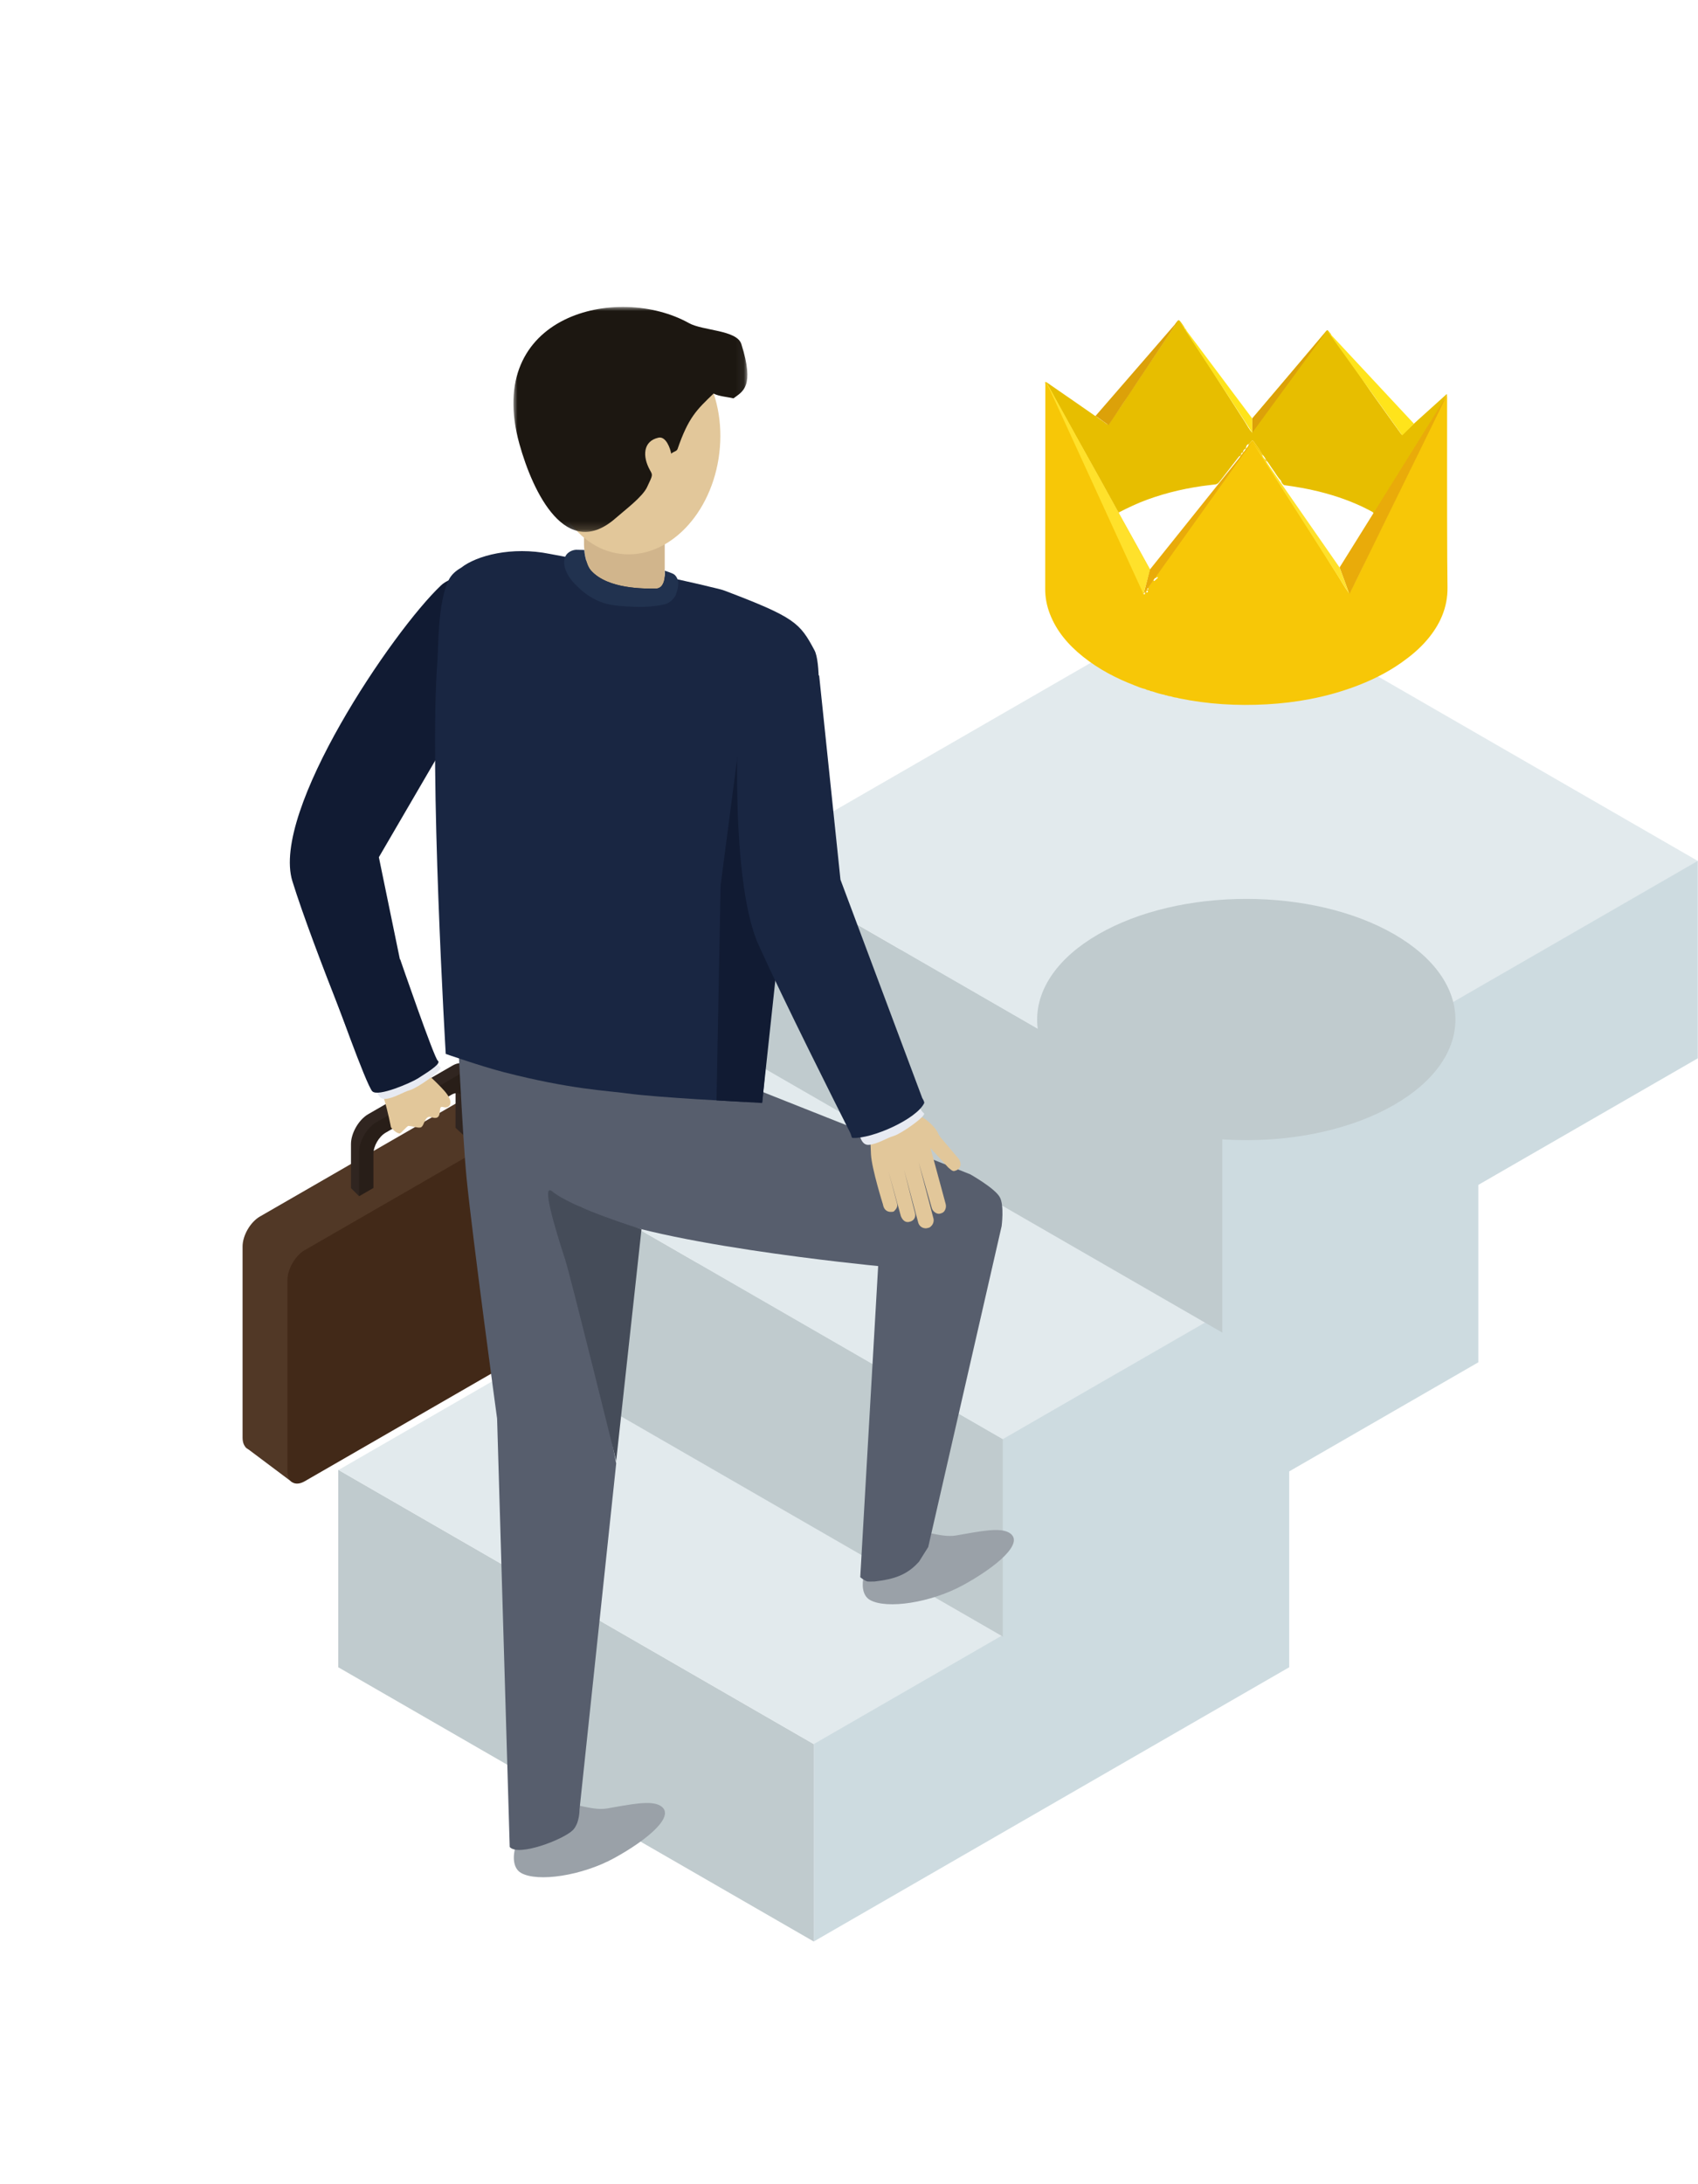 <?xml version="1.0" encoding="UTF-8"?>
<svg xmlns="http://www.w3.org/2000/svg" xmlns:xlink="http://www.w3.org/1999/xlink" width="210px" height="270px" viewBox="0 0 210 270" version="1.1">
  <title>illustration-service-career</title>
  <defs>
    <polygon id="path-1" points="0 0 28.939 0 28.939 27.812 0 27.812"></polygon>
  </defs>
  <g id="Company" stroke="none" stroke-width="1" fill="none" fill-rule="evenodd">
    <g id="Company-General" transform="translate(-1035, -960)">
      <g id="Type-B-block-Copy" transform="translate(735, 900)">
        <g id="illustration-service-career" transform="translate(300, 60)">
          <polygon id="Fill-1" fill="#C0CBCE" points="41.836 206.1 100.639 240 100.639 215.593 41.836 181.692"></polygon>
          <polygon id="Fill-2" fill="#E2EAED" points="41.865 181.712 100.668 215.613 159.469 181.714 100.667 147.812"></polygon>
          <polygon id="Fill-3" fill="#CDDBE0" points="100.64 215.592 100.64 239.999 159.443 206.099 159.443 181.692"></polygon>
          <polygon id="Fill-4" fill="#C0CBCE" points="124.057 202.324 65.254 168.424 65.254 144.017 124.057 177.917"></polygon>
          <polygon id="Fill-5" fill="#E2EAED" points="124.058 177.916 65.255 144.016 124.056 110.117 182.859 144.017"></polygon>
          <polygon id="Fill-6" fill="#CDDBE0" points="182.833 168.403 124.03 202.303 124.03 177.896 182.833 143.996"></polygon>
          <polygon id="Fill-7" fill="#C0CBCE" points="151.197 164.746 92.394 130.845 92.394 106.438 151.197 140.337"></polygon>
          <polygon id="Fill-8" fill="#E2EAED" points="92.394 106.436 151.197 140.338 210 106.439 151.197 72.537"></polygon>
          <polygon id="Fill-9" fill="#CDDBE0" points="151.169 140.317 151.169 164.724 209.972 130.825 209.972 106.417"></polygon>
          <rect id="Rectangle" x="0" y="0" width="210" height="270"></rect>
          <g id="Group-91" transform="translate(30, 37.942)">
            <path d="M2.139,112.443 L11.328,107.146 L13.101,106.122 L24.26,99.689 L26.033,98.667 L35.294,93.329 C36.47,92.651 37.432,93.206 37.432,94.562 L37.432,118.197 C37.432,119.553 36.47,121.218 35.294,121.896 L2.139,141.01 C0.962,141.688 0,141.133 0,139.777 L0,116.142 C0,114.786 0.962,113.121 2.139,112.443" id="Fill-10" fill="#513826"></path>
            <polygon id="Fill-12" fill="#513826" points="6.138 145.286 0.375 140.963 0.787 139.423 7.408 136.407"></polygon>
            <path d="M37.121,93.464 L42.418,97.377 L37.047,101.206 C37.047,101.206 35.684,96.099 35.674,96.065 C35.666,96.031 37.121,93.464 37.121,93.464" id="Fill-14" fill="#513826"></path>
            <path d="M7.687,116.596 L16.876,111.298 L18.649,110.277 L29.808,103.842 L31.583,102.82 L40.842,97.482 C42.019,96.804 42.981,97.359 42.981,98.715 L42.981,122.351 C42.981,123.707 42.019,125.371 40.842,126.049 L7.687,145.164 C6.511,145.842 5.549,145.288 5.549,143.93 L5.549,120.295 C5.549,118.939 6.511,117.274 7.687,116.596" id="Fill-16" fill="#422918"></path>
            <path d="M26.339,97.261 C26.339,96.3 25.657,95.907 24.824,96.388 L16.696,101.073 C15.862,101.554 15.18,102.734 15.18,103.694 L15.18,107.908 L13.407,108.929 L13.407,103.483 C13.407,102.127 14.37,100.462 15.546,99.784 L25.974,93.773 C27.15,93.095 28.112,93.649 28.112,95.005 L28.112,100.451 L26.339,101.474 L26.339,97.261 Z" id="Fill-18" fill="#302520"></path>
            <polygon id="Fill-20" fill="#302520" points="27.633 93.73 28.692 94.783 28.05 94.933 27.342 94.355"></polygon>
            <polygon id="Fill-22" fill="#302520" points="13.407 108.93 14.41 109.931 14.653 107.867 13.727 108.125"></polygon>
            <polygon id="Fill-24" fill="#302520" points="26.339 101.474 27.342 102.399 27.706 100.987 27.209 100.593 26.605 101.112"></polygon>
            <path d="M27.342,98.262 C27.342,97.301 26.661,96.909 25.827,97.389 L17.698,102.075 C16.864,102.556 16.183,103.734 16.183,104.695 L16.183,108.908 L14.41,109.932 L14.41,104.484 C14.41,103.128 15.372,101.463 16.549,100.785 L26.976,94.773 C28.153,94.095 29.115,94.65 29.115,96.008 L29.115,101.452 L27.342,102.475 L27.342,98.262 Z" id="Fill-26" fill="#281E18"></path>
            <path d="M22.125,101.375 C22.428,101.148 22.508,100.367 22.937,100.155 C23.171,100.039 23.27,100.181 23.657,100.241 C24.726,100.403 24.182,98.946 24.61,98.886 C24.776,98.864 25.021,99.011 25.295,98.93 C25.749,98.793 26.063,98.161 24.946,96.89 C23.906,95.707 21.039,93.128 21.039,93.128 C21.039,93.128 18.646,93.336 17.504,95.237 C16.937,96.182 17.163,96.851 17.521,97.982 C17.965,99.389 18.355,101.412 18.355,101.412 C18.355,101.412 18.883,102.114 19.413,102.173 C19.591,102.193 20.336,101.225 20.531,101.237 C21.191,101.281 21.834,101.59 22.125,101.375" id="Fill-28" fill="#E2C79A"></path>
            <path d="M23.645,92.658 C23.645,92.658 24.048,93.708 24.457,93.994 C24.867,94.281 21.625,96.554 20.739,96.8 C19.855,97.045 18.727,97.823 17.638,97.904 C16.548,97.985 16.425,96.144 16.425,96.144 L23.645,92.658 Z" id="Fill-30" fill="#E7EAF2"></path>
            <path d="M19.485,80.627 C19.485,80.627 23.705,92.867 24.14,93.171 C24.578,93.476 23.425,94.273 21.669,95.377 C20.841,95.897 16.742,97.695 16.042,96.955 C15.267,96.133 11.166,84.541 11.166,84.541 L19.485,80.627 Z" id="Fill-32" fill="#111B33"></path>
            <path d="M24.553,34.412 C18.576,40.046 3.482,62.348 6.161,70.987 C8.723,79.253 16.024,96.901 16.024,96.901 L22.041,93.177 L16.856,68.023 L27.421,49.905 L32.013,32.192 C32.013,32.192 26.228,32.834 24.553,34.412" id="Fill-34" fill="#111B33"></path>
            <path d="M89.12,157.998 C85.152,160.178 79.644,161.021 77.577,159.829 C75.51,158.637 77.155,153.157 81.857,151.514 C83.816,150.829 86.143,152.228 88.234,151.867 C91.073,151.379 93.599,150.828 94.788,151.514 C96.855,152.704 93.276,155.718 89.12,157.998" id="Fill-36" fill="#9AA1A8"></path>
            <path d="M45.97,191.742 C42.002,193.921 36.493,194.765 34.426,193.573 C32.36,192.381 34.005,186.9 38.707,185.257 C40.666,184.571 42.992,185.971 45.084,185.61 C47.922,185.121 50.449,184.57 51.637,185.257 C53.704,186.447 50.125,189.461 45.97,191.742" id="Fill-38" fill="#9AA1A8"></path>
            <path d="M63.138,96.573 L89.991,107.22 C89.991,107.22 93.017,108.924 93.644,110.036 C94.223,111.069 93.875,113.636 93.875,113.636 L84.799,153.291 L83.664,155.098 C82.144,156.817 80.443,157.29 78.162,157.556 C78.162,157.556 77.408,157.573 77.334,157.562 C76.948,157.493 76.391,157.025 76.391,157.025 L78.606,118.563 C78.606,118.563 48.65,115.695 41.817,111.272 C39.594,109.833 46.207,142.968 46.207,142.968 L41.67,185.757 C41.67,185.757 41.699,187.436 40.838,188.299 C39.69,189.447 34.105,191.6 33.039,190.375 L31.479,137.424 C31.479,137.424 28.449,115.165 27.709,107.744 C27.203,102.661 26.49,87.406 26.49,87.406 L62.421,93.422 L63.138,96.573 Z" id="Fill-40" fill="#575E6D"></path>
            <path d="M49.338,114.006 C49.338,114.006 40.872,111.435 38.28,109.324 C36.948,108.241 38.585,113.734 39.9,117.771 C40.533,119.71 46.207,142.651 46.207,142.651 L49.338,114.006 Z" id="Fill-42" fill="#454C59"></path>
            <path d="M24.11,43.544 C24.213,42.224 24.131,36.322 25.539,33.667 C25.855,33.07 26.389,32.603 27.039,32.232 C28.94,30.733 33.288,29.577 37.987,30.527 C37.987,30.527 49.53,32.653 56.422,34.265 L56.446,34.27 C56.946,34.387 57.421,34.501 57.864,34.612 L57.883,34.616 C58.549,34.782 59.159,34.898 59.65,35.085 C68.302,38.374 68.923,39.044 70.74,42.462 C71.464,43.821 71.385,49.201 70.812,50.412 L67.358,70.916 L66.043,78.966 L64.276,98.333 L62.181,98.217 L62.173,98.278 C62.173,98.278 51.123,97.73 47.477,97.208 C45.259,96.89 40.655,96.746 32.335,94.598 C29.388,93.835 25.127,92.34 25.127,92.34 C25.127,92.34 23.036,57.267 24.11,43.544" id="Fill-44" fill="#192642"></path>
            <path d="M42.226,28.507 L42.226,29.384 C42.261,30.41 42.437,31.865 43.113,32.608 C45.207,34.902 49.706,34.82 51.075,34.82 C51.89,34.822 52.14,34.039 52.21,33.403 L52.21,26.547 C52.21,25.566 51.406,24.763 50.423,24.763 L44.013,24.763 C43.031,24.763 42.226,25.566 42.226,26.547 L42.226,28.234 L42.239,28.242 C42.239,28.242 42.232,28.342 42.226,28.507" id="Fill-46" fill="#D1B58C"></path>
            <polygon id="Fill-48" fill="#111B33" points="62.182 48.095 67.519 68.211 67.666 68.489 66.683 75.872 64.255 98.407 58.613 98.083 59.122 71.49"></polygon>
            <path d="M58.961,18.084 C58.049,25.656 52.587,31.227 46.76,30.527 C40.934,29.829 36.951,23.123 37.862,15.55 C38.774,7.979 44.235,2.407 50.063,3.107 C55.888,3.807 59.873,10.512 58.961,18.084" id="Fill-50" fill="#E2C79A"></path>
            <g id="Group-54" transform="translate(33.494, 0)">
              <mask id="mask-2" fill="white">
                <use xlink:href="#path-1"></use>
              </mask>
              <g id="Clip-53"></g>
              <path d="M24.757,10.708 C22.684,12.7 21.652,13.642 20.307,17.551 C20.197,17.869 19.813,17.863 19.515,18.138 C19.421,17.54 18.88,15.959 17.952,16.159 C16.007,16.579 15.954,18.501 16.885,20.169 C17.249,20.822 17.26,20.73 16.528,22.283 C15.954,23.501 13.722,25.16 12.678,26.084 C6.548,31.501 2.429,22.995 0.746,16.946 C-3.713,0.922 12.902,-2.917 21.713,2 C23.437,2.963 27.638,2.825 28.194,4.594 C29.86,9.879 28.374,10.433 27.221,11.3 C26.49,11.125 25.418,11.058 24.757,10.708" id="Fill-52" fill="#1C1711" mask="url(#mask-2)"></path>
            </g>
            <path d="M53.361,33.057 C53.122,32.89 52.224,32.608 52.224,32.608 C52.224,32.608 52.258,32.972 52.211,33.404 C52.141,34.038 51.889,34.82 51.075,34.82 C49.707,34.82 45.206,34.902 43.114,32.608 C42.436,31.865 42.261,30.259 42.268,30.054 L42.089,30.037 L41.265,30.02 C41.265,30.02 40.538,30.017 40.063,30.61 C39.587,31.204 39.538,32.657 41.144,34.297 C41.446,34.606 41.985,35.111 42.339,35.372 C44.156,36.709 45.472,36.983 48.662,37.07 C50.215,37.114 51.402,36.951 52.209,36.756 C53.056,36.55 53.533,35.745 53.576,35.611 C53.798,34.906 53.837,34.875 53.887,34.227 C53.917,33.828 53.689,33.285 53.361,33.057" id="Fill-55" fill="#21324F"></path>
            <path d="M85.053,101.984 L85.053,101.984 C85.451,101.784 86,102.058 86.27,102.595 L88.604,105.352 C88.876,105.888 88.855,106.135 88.605,106.487 L88.373,106.691 C87.904,106.877 87.895,106.929 87.27,106.376 L84.684,103.553 C84.414,103.017 84.655,102.184 85.053,101.984" id="Fill-57" fill="#E2C79A"></path>
            <path d="M81.435,99.209 L82.189,99.744 C82.189,99.744 82.216,99.743 82.266,99.743 C83.175,99.729 84.056,100.051 84.745,100.643 C85.264,101.089 85.921,101.747 86.095,102.347 C86.095,102.347 85.842,102.817 85.271,103.009 L85.087,103.997 L86.952,110.874 C87.015,111.106 86.999,111.352 86.905,111.573 C86.807,111.802 86.663,111.987 86.279,112.075 C86.279,112.075 85.968,112.217 85.543,111.858 C85.392,111.73 85.284,111.556 85.232,111.366 L83.622,105.751 L85.445,112.686 C85.523,112.983 85.423,113.356 85.21,113.576 C84.979,113.814 84.979,113.814 84.548,113.897 C84.548,113.897 83.837,113.961 83.576,113.239 L81.811,106.665 L83.172,112.037 C83.256,112.369 83.139,112.72 82.866,112.926 C82.769,112.998 82.653,113.054 82.512,113.078 C82.512,113.078 81.825,113.383 81.419,112.401 L79.877,106.834 L80.949,110.842 C81.013,111.095 80.947,111.363 80.772,111.556 C80.594,111.752 80.6,111.867 80.249,111.862 C80.249,111.862 79.377,111.998 79.197,110.938 C79.197,110.938 77.816,106.545 77.718,104.764 C77.702,104.467 77.648,103.138 77.648,103.138 C77.648,103.138 77.649,102.767 77.606,102.036 L77.507,101.278 L81.435,99.209 Z" id="Fill-59" fill="#E2C79A"></path>
            <path d="M83.447,98.333 C83.447,98.333 83.85,99.384 84.26,99.67 C84.668,99.956 81.427,102.23 80.542,102.474 C79.657,102.721 78.53,103.497 77.44,103.579 C76.349,103.661 76.228,101.818 76.228,101.818 L83.447,98.333 Z" id="Fill-61" fill="#E7EAF2"></path>
            <path d="M62.437,39.024 C60.931,47.093 60.089,70.595 63.807,78.842 C66.894,85.691 73.518,98.852 75.119,102.025 C75.348,102.477 75.277,102.717 75.474,102.725 C77.864,102.833 83.316,100.421 84.296,98.428 C84.369,98.279 84.062,97.803 84.062,97.803 L73.945,70.797 L71.314,45.614 L68.23,41.638 C68.23,41.638 62.859,36.765 62.437,39.024" id="Fill-63" fill="#192642"></path>
            <path d="M142.424,98.633 C132.323,104.457 115.946,104.456 105.845,98.633 C95.743,92.809 95.743,83.369 105.845,77.543 C115.946,71.721 132.323,71.721 142.424,77.545 C152.525,83.369 152.525,92.809 142.424,98.633" id="Fill-65" fill="#C0CBCE"></path>
            <path d="M116.629,2.719 L116.629,2.722 C116.631,2.722 116.631,2.722 116.632,2.722 L116.629,2.719 Z" id="Fill-67" fill="#E7BE00"></path>
            <path d="M116.708,2.827 C116.708,2.829 116.706,2.83 116.706,2.832 L116.71,2.832 L116.708,2.827 Z" id="Fill-69" fill="#E7BE00"></path>
            <path d="M148.82,10.865 C148.518,11.137 148.217,11.409 147.915,11.679 C146.898,12.596 145.881,13.512 144.864,14.427 C144.408,14.857 143.953,15.288 143.494,15.715 C143.346,15.854 143.283,15.708 143.215,15.615 C142.758,14.983 142.297,14.355 141.849,13.72 C141.209,12.812 140.562,11.906 139.909,11.006 C139.278,10.134 138.692,9.228 138.073,8.344 C137.098,6.95 136.114,5.562 135.13,4.174 C134.938,3.904 134.672,3.682 134.589,3.342 C134.493,3.225 134.385,3.115 134.3,2.99 C134.179,2.814 134.105,2.865 133.988,3.004 C132.391,4.904 130.79,6.799 129.187,8.692 C127.75,10.392 126.31,12.09 124.871,13.788 C124.872,14.374 124.874,14.958 124.876,15.544 C124.496,15.172 124.269,14.694 123.988,14.255 C123.384,13.318 122.779,12.382 122.178,11.443 C121.272,10.028 120.373,8.61 119.463,7.196 C118.838,6.227 118.191,5.271 117.571,4.299 C117.304,3.881 117.049,3.456 116.758,3.053 C116.715,2.992 116.669,2.918 116.707,2.832 C116.63,2.829 116.624,2.779 116.629,2.722 C116.54,2.7 116.502,2.637 116.499,2.55 C116.383,2.376 116.276,2.198 116.152,2.029 C115.777,1.511 115.774,1.512 115.391,2.033 C115.346,2.361 115.109,2.584 114.937,2.842 C114.181,3.981 113.418,5.115 112.658,6.249 C112.094,7.088 111.514,7.917 110.969,8.769 C110.392,9.667 109.749,10.52 109.191,11.432 C108.741,12.171 108.218,12.865 107.732,13.582 C107.577,13.809 107.432,14.041 107.294,14.279 C107.168,14.501 107.069,14.621 106.795,14.405 C106.377,14.076 105.896,13.826 105.496,13.468 C105.406,13.471 105.348,13.409 105.282,13.363 C104.479,12.806 103.679,12.246 102.876,11.69 C101.722,10.892 100.568,10.095 99.413,9.298 C99.452,9.578 99.638,9.787 99.769,10.022 C100.908,12.078 102.047,14.134 103.192,16.186 C104.143,17.895 105.107,19.598 106.059,21.307 C106.745,22.54 107.419,23.779 108.102,25.011 C108.18,25.15 108.243,25.307 108.397,25.389 C109.527,24.81 110.672,24.265 111.867,23.827 C114.399,22.902 117.01,22.318 119.686,22.013 C119.908,21.988 120.13,21.959 120.35,21.931 C120.608,21.881 120.75,21.695 120.898,21.501 C121.656,20.515 122.423,19.536 123.185,18.555 C123.243,18.48 123.302,18.414 123.407,18.414 L123.407,18.414 C123.407,18.362 123.418,18.317 123.468,18.292 L123.47,18.291 C123.499,18.15 123.526,18.005 123.713,17.988 L123.713,17.986 C123.746,17.758 123.855,17.584 124.08,17.499 L124.08,17.499 C124.107,17.252 124.155,17.019 124.446,16.949 C124.576,16.878 124.649,16.758 124.732,16.642 C124.819,16.522 124.932,16.458 125.046,16.622 C125.382,17.113 125.743,17.588 126.033,18.109 C126.035,18.128 126.036,18.148 126.038,18.169 C126.057,18.188 126.077,18.206 126.099,18.225 C126.307,18.439 126.489,18.672 126.585,18.959 L126.588,18.964 C126.911,19.261 127.091,19.662 127.352,20.006 C127.717,20.486 127.992,21.031 128.417,21.467 C128.495,21.382 128.553,21.314 128.592,21.249 C128.553,21.314 128.495,21.382 128.417,21.467 C128.484,21.696 128.602,21.892 128.805,22.026 C130.236,22.223 131.659,22.457 133.062,22.807 C135.249,23.349 137.362,24.086 139.364,25.135 C139.996,25.466 139.998,25.458 139.628,26.063 C138.395,28.084 137.164,30.107 135.933,32.129 C135.906,32.172 135.889,32.219 135.869,32.266 C135.81,32.368 135.858,32.454 135.892,32.552 C136.183,33.385 136.469,34.217 136.75,35.052 C136.78,35.136 136.78,35.23 136.794,35.319 C136.964,35.394 136.986,35.225 137.023,35.15 C137.353,34.469 137.695,33.793 138.039,33.116 C138.497,32.216 138.898,31.29 139.339,30.381 C139.787,29.454 140.256,28.536 140.712,27.612 C141.252,26.519 141.791,25.424 142.326,24.327 C142.807,23.337 143.246,22.323 143.768,21.354 C144.471,20.048 145.028,18.673 145.716,17.363 C146.15,16.535 146.52,15.674 146.934,14.833 C147.532,13.618 148.143,12.409 148.753,11.198 C148.806,11.092 148.831,10.962 148.957,10.906 C148.967,10.708 148.887,10.804 148.82,10.865" id="Fill-71" fill="#E7BE00"></path>
            <path d="M111.761,35.231 C111.746,35.11 111.866,35.11 111.949,35.042 C111.991,35.168 111.977,35.253 111.877,35.295 C111.827,35.317 111.768,35.282 111.761,35.231 M149.019,34.664 C149.001,33.454 148.99,32.245 148.986,31.038 C148.956,24.43 148.972,17.82 148.97,11.212 C148.97,11.11 148.962,11.008 148.958,10.907 C148.83,10.962 148.805,11.091 148.751,11.198 C148.144,12.408 147.531,13.619 146.933,14.834 C146.521,15.673 146.15,16.534 145.716,17.362 C145.029,18.674 144.471,20.049 143.768,21.355 C143.246,22.324 142.807,23.338 142.325,24.328 C141.792,25.425 141.253,26.518 140.712,27.613 C140.256,28.537 139.787,29.454 139.338,30.382 C138.899,31.289 138.497,32.217 138.039,33.115 C137.696,33.792 137.354,34.468 137.022,35.151 C136.986,35.226 136.965,35.393 136.794,35.32 C136.269,34.61 135.851,33.834 135.377,33.094 C134.854,32.278 134.34,31.455 133.842,30.625 C133.312,29.739 132.751,28.874 132.197,28.005 C131.478,26.881 130.773,25.745 130.052,24.622 C129.411,23.627 128.774,22.627 128.155,21.616 C127.707,20.882 127.238,20.16 126.779,19.434 C126.687,19.288 126.579,19.151 126.588,18.963 L126.585,18.959 C126.34,18.77 126.134,18.554 126.098,18.226 C126.077,18.207 126.057,18.187 126.037,18.168 C126.027,18.154 126.018,18.142 126.01,18.126 C126.01,18.124 126.026,18.115 126.034,18.109 C125.743,17.587 125.382,17.112 125.045,16.622 C124.932,16.458 124.818,16.522 124.731,16.643 C124.65,16.759 124.576,16.878 124.446,16.948 C124.39,17.175 124.287,17.371 124.079,17.498 L124.079,17.498 C124.012,17.701 123.898,17.87 123.714,17.985 L123.712,17.987 C123.676,18.124 123.622,18.246 123.469,18.292 L123.469,18.292 C123.467,18.342 123.456,18.387 123.408,18.413 L123.408,18.413 C123.323,18.762 123.045,18.993 122.858,19.277 C122.347,20.052 121.792,20.799 121.25,21.553 C120.85,22.111 120.414,22.645 120.041,23.222 C119.222,24.486 118.288,25.665 117.457,26.921 C116.995,27.618 116.476,28.28 115.99,28.965 C115.44,29.738 114.903,30.521 114.356,31.295 C113.978,31.833 113.594,32.366 113.209,32.897 C113.172,32.948 113.139,32.997 113.138,33.061 C112.988,33.169 112.919,33.336 112.831,33.489 C112.961,33.612 112.994,33.44 113.072,33.409 C113.111,33.394 113.149,33.37 113.175,33.417 C113.188,33.44 113.195,33.487 113.183,33.5 C113.044,33.633 112.902,33.762 112.755,33.884 C112.75,33.89 112.685,33.825 112.647,33.792 C112.335,34.067 112.144,34.432 111.914,34.77 C111.978,34.779 112.05,34.798 112.024,34.878 C111.985,34.998 111.911,34.899 111.853,34.89 C111.752,34.999 111.619,35.089 111.608,35.257 C111.56,35.348 111.732,35.602 111.425,35.499 C111.3,35.388 111.397,35.274 111.43,35.167 C111.678,34.35 111.933,33.534 112.182,32.716 C112.208,32.63 112.211,32.537 112.224,32.45 C111.732,31.553 111.241,30.653 110.744,29.76 C109.996,28.412 109.241,27.068 108.493,25.72 C108.438,25.621 108.328,25.528 108.396,25.389 C108.243,25.306 108.179,25.151 108.103,25.011 C107.418,23.778 106.745,22.539 106.058,21.307 C105.106,19.599 104.144,17.895 103.191,16.187 C102.047,14.134 100.909,12.077 99.768,10.023 C99.638,9.787 99.453,9.579 99.412,9.298 C99.149,9.223 99.284,9.44 99.282,9.503 C99.271,17.963 99.267,26.424 99.264,34.884 C99.264,35.932 99.46,36.946 99.835,37.924 C100.671,40.106 102.147,41.798 103.947,43.237 C105.881,44.782 108.048,45.913 110.351,46.797 C110.776,46.961 111.193,47.154 111.646,47.235 L111.658,47.246 C111.81,47.338 111.978,47.386 112.153,47.411 C112.266,47.486 112.392,47.518 112.525,47.528 C113.024,47.71 113.533,47.855 114.053,47.957 C114.125,48.019 114.212,48.017 114.298,48.017 C114.451,48.096 114.62,48.119 114.787,48.138 C115.045,48.227 115.309,48.288 115.581,48.314 C115.65,48.335 115.715,48.36 115.786,48.375 C119.376,49.113 123.003,49.33 126.659,49.125 C130.294,48.922 133.845,48.277 137.275,47.038 C139.411,46.266 141.44,45.293 143.309,43.976 C144.463,43.162 145.533,42.275 146.45,41.209 C148.067,39.328 149.053,37.191 149.019,34.664" id="Fill-73" fill="#F7C707"></path>
            <polygon id="Fill-75" fill="#E9AB0A" points="148.957 10.906 136.894 35.502 135.672 32.207"></polygon>
            <polygon id="Fill-77" fill="#FFE12B" points="124.873 16.663 136.895 35.502 135.671 32.207"></polygon>
            <polygon id="Fill-79" fill="#E9AB0A" points="111.426 35.5 124.873 16.663 112.224 32.449"></polygon>
            <polygon id="Fill-81" fill="#FFE12B" points="99.413 9.298 112.224 32.45 111.426 35.499"></polygon>
            <polygon id="Fill-83" fill="#DCA109" points="115.766 1.629 105.496 13.469 107.107 14.609"></polygon>
            <polygon id="Fill-85" fill="#DCA109" points="134.124 2.911 124.871 13.787 124.875 15.545"></polygon>
            <polygon id="Fill-87" fill="#FFE41B" points="115.766 1.629 124.871 13.787 124.876 15.545"></polygon>
            <polygon id="Fill-89" fill="#FFE41B" points="134.124 2.911 143.425 15.88 144.864 14.428"></polygon>
          </g>
        </g>
      </g>
    </g>
  </g>
</svg>
